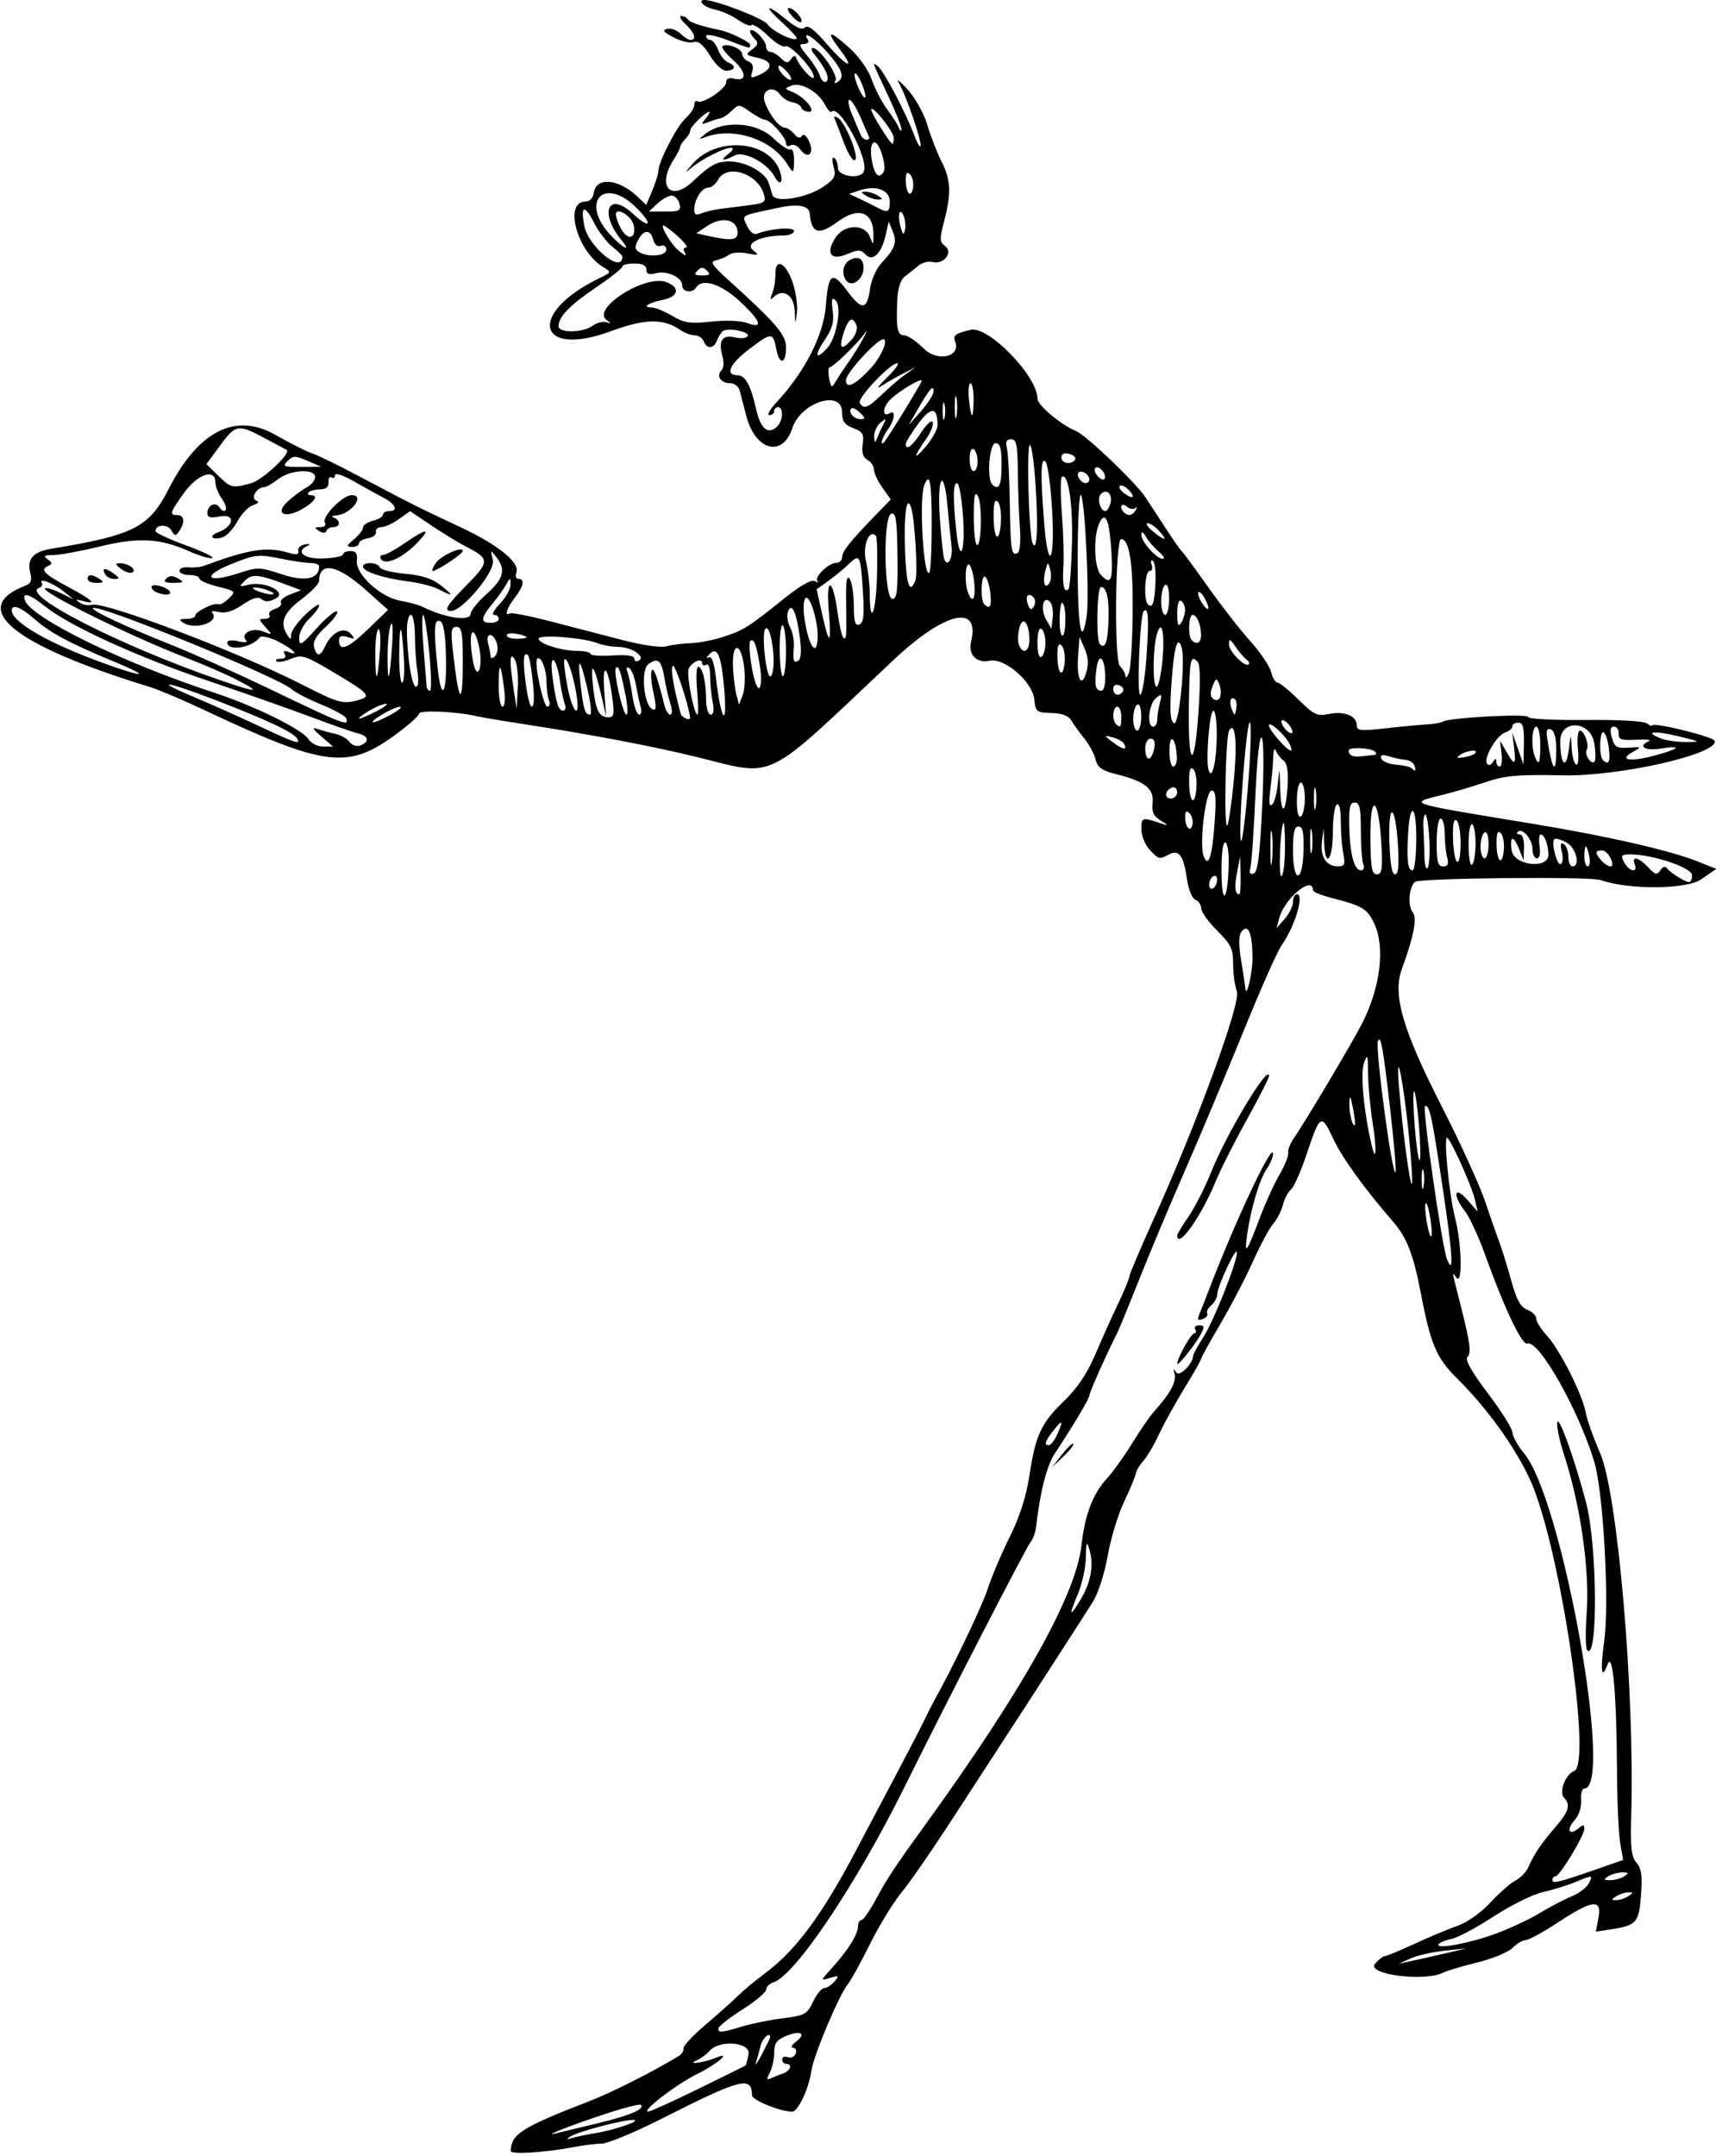 <?xml version="1.0" encoding="UTF-8" standalone="no"?>
<!-- Created with Inkscape (http://www.inkscape.org/) -->
<svg id="svg4162" xmlns:rdf="http://www.w3.org/1999/02/22-rdf-syntax-ns#" xmlns="http://www.w3.org/2000/svg" height="506.25" viewBox="0 0 403.125 506.25" width="403.12" version="1.1" xmlns:cc="http://creativecommons.org/ns#" xmlns:dc="http://purl.org/dc/elements/1.1/">
 <path id="path4176" d="m120 505.22c0-4.005 2.484-5.595 18.281-11.707 5.455-2.111 14.643-6.735 21.094-10.616 0.773-0.465 1.308-1.287 1.187-1.826-0.121-0.539 2.163-3.004 5.076-5.478 2.912-2.474 6.386-5.571 7.719-6.882s4.112-3.63 6.174-5.153c7.45-5.502 13.551-13.744 21.835-29.495 2.847-5.414 7.198-13.641 9.667-18.281 2.47-4.641 5.197-9.914 6.061-11.719 0.864-1.805 1.928-3.914 2.364-4.688 4.272-7.576 11.241-22.119 12.578-26.25 0.918-2.836 3.244-8.32 5.169-12.188 2.364-4.749 3.87-9.466 4.642-14.531 1.438-9.44 2.762-12.25 8.268-17.549 2.957-2.845 5.322-6.379 7.158-10.694 1.508-3.544 3.934-8.945 5.391-12.001 1.457-3.056 2.649-5.936 2.649-6.4 0-0.464 2.514-6.401 5.587-13.193 10.29-22.747 20.672-51.112 19.67-53.745-0.485-1.276-0.882-4.175-0.882-6.442 0-3.565-0.507-4.623-3.75-7.834-2.062-2.042-3.75-4.392-3.75-5.222 0-0.83-0.613-1.744-1.361-2.032-0.772-0.296-1.635-2.413-1.993-4.892-0.794-5.492-1.881-6.988-4.182-5.757-2.317 1.24-2.428 1.213-4.614-1.134-1.051-1.129-1.911-3.287-1.911-4.797 0-2.851 0.124-2.879 5.156-1.162 1.217 0.415 1.053 0.151-0.467-0.754-1.818-1.082-2.276-2.026-2.045-4.22 0.353-3.364-1.796-5.082-8.425-6.733-3.495-0.871-4.497-1.577-4.983-3.514-0.335-1.333-1.53-3.556-2.657-4.939-1.127-1.383-2.489-3.267-3.028-4.186-0.658-1.123-2.195-1.702-4.688-1.766-3.469-0.089-3.727-0.291-4-3.119-0.406-4.201-7.005-9.93-10.543-9.152-3.017 0.663-5.06-1.439-4.327-4.453 2.197-9.033-6.203-7.04-18.281 4.337-31.119 29.312-27.104 27.37-46.713 22.59-9.955-2.427-24.598-5.208-39.375-7.478-5.414-0.832-10.688-1.713-11.719-1.957-4.761-1.13-13.594-1.518-13.594-0.597 0 0.537-2.821 2.989-6.268 5.449-10.708 7.641-16.302 6.835-44.357-6.394-4.898-2.31-10.594-4.716-12.656-5.348-32.284-9.887-42.845-18.554-29.057-23.845 1.185-0.455 1.442-1.242 0.991-3.038-0.795-3.169 0.723-4.875 4.957-5.57 19.403-3.186 22.959-4.997 27.589-14.054 6.957-13.608 15.641-18.018 25.017-12.705 3.559 2.017 7.449 3.973 8.643 4.347 1.195 0.374 5.969 2.694 10.61 5.155 12.302 6.526 15.068 7.916 23.994 12.063 9.008 4.185 14.305 8.44 13.41 10.774-0.315 0.822-0.107 1.495 0.464 1.495 1.581 0 1.244 1.786-0.837 4.432-1.85 2.352-2.54 4.523-1.172 3.686 0.387-0.237 4.606 0.582 9.375 1.82 4.769 1.237 12.383 3.213 16.919 4.391 4.918 1.277 9.175 1.882 10.547 1.5 1.265-0.353 3.867-0.684 5.783-0.735 1.916-0.051 5.496-0.777 7.956-1.612 4.567-1.55 5.228-1.977 14.535-9.385 3.335-2.654 5.806-3.994 6.562-3.558 0.667 0.385 0.932 0.386 0.588 0.003-0.833-0.93 2.594-4.291 4.375-4.291 0.773 0 1.406-0.568 1.406-1.263 0-1.393 1.874-3.776 7.631-9.701l3.821-3.932-1.976-2.775c-1.087-1.526-1.976-3.427-1.976-4.224 0-0.797-0.689-1.835-1.531-2.306-1.057-0.591-1.404-1.725-1.12-3.66 0.35-2.383 0.017-2.952-2.219-3.796-2.057-0.776-2.63-1.591-2.63-3.738 0-5.423-9.701-2.32-11.671 3.733-2.282 7.013-8.695 5.331-10.82-2.839-0.631-2.423-1.341-5.144-1.578-6.047-0.25-0.906-1.24-1.644-2.21-1.644-2.167 0-3.347-1.708-2.066-2.989 0.565-0.565 0.649-2.002 0.207-3.543-0.998-3.48 0.068-4.97 3.025-4.228 1.313 0.329 2.64 0.19 2.948-0.309 0.617-0.998-4.52-2.051-5.794-1.187-0.436 0.296-1.066 1.276-1.399 2.178-0.742 2.011-2.408 2.136-3.138 0.234-0.297-0.773-1.244-1.406-2.106-1.406-0.861 0-2.398-0.573-3.415-1.273-3.979-2.74-8.264-2.657-16.326 0.316-17.328 6.389-19.662-4.224-2.731-12.424 2.95-1.429 2.951-1.432 0.887-2.696-6.101-3.738-9.202-15.329-4.101-15.329 1 0 1.788-0.815 1.961-2.03 0.545-3.823 5.721-3.401 10.243 0.836l2.095 1.962 1.421-3.401c0.782-1.87 1.425-3.942 1.43-4.603 0.017-2.161 4.365-10.535 6.42-12.363 1.104-0.982 2.008-2.378 2.008-3.102 0-0.724 0.346-1.102 0.769-0.841 1.177 0.727 6.731-2.971 6.731-4.482 0-0.844 0.648-1.163 1.769-0.87 3.134 0.82 3.088-1.451-0.087-4.287-1.698-1.517-2.858-2.987-2.578-3.267 0.898-0.898 4.646 0.53 4.646 1.769 0 0.658 0.662 1.451 1.471 1.761 0.955 0.366 1.269 1.2 0.896 2.375-0.521 1.641-0.351 1.707 1.803 0.708 3.249-1.507 2.997-3.165-0.601-3.955-2.814-0.618-2.887-0.736-1.222-1.953 1.375-1.005 1.52-1.547 0.65-2.417-1.912-1.912-1.231-3.011 0.754-1.215 1.031 0.933 1.875 2.264 1.875 2.958 0 0.694 0.452 1.261 1.004 1.261 0.552 0 1.668 0.664 2.48 1.476 1.204 1.204 1.636 1.247 2.348 0.234 0.676-0.962 0.979-0.981 1.344-0.082 0.852 2.097 4.01 5.428 4.042 4.264 0.047-1.731-5.653-7.841-6.707-7.19-0.508 0.314-2.358-0.819-4.11-2.517-1.752-1.698-3.461-2.813-3.797-2.477-0.34 0.337-1.79-0.223-3.22-1.243-1.43-1.02-3.91-2.115-5.5-2.433-2.39-0.479-4.22-2.219-2.33-2.219 2.593 0 13.791 4.31 14.748 5.676 1.177 1.68 6.143 4.125 6.881 3.388 0.2-0.2-1.336-1.899-3.414-3.776-4.519-4.082-3.734-4.575 1.03-0.648 2.296 1.892 3.659 2.461 4.318 1.802 0.659-0.659 2.257 0.54 5.062 3.797 4.667 5.419 7.036 6.476 3.178 1.418-3.476-4.557-2.643-4.757 2.102-0.505 2.35 2.106 4.532 5.19 5.387 7.614 0.791 2.241 2.418 5.369 3.617 6.951 1.199 1.582 2.423 3.51 2.72 4.283 0.297 0.773 0.574 0.937 0.615 0.364 0.041-0.573-1.29-3.948-2.957-7.5-4.094-8.723-4.008-8.477-2.513-7.217 1.437 1.211 6.617 11.064 8.424 16.023 0.617 1.692 1.296 2.902 1.51 2.688 0.538-0.538-3.284-11.801-4.979-14.671-0.818-1.384-0.034-0.856 1.913 1.291 1.871 2.062 3.906 5.713 4.705 8.438 0.774 2.641 2.265 6.474 3.313 8.516 2.191 4.269 2.326 7.501 0.591 14.092-1.081 4.107-1.052 4.813 0.24 5.758 1.991 1.456-0.32 4.437-2.914 3.758-0.977-0.256-2.483 0.129-3.347 0.855-0.864 0.725-2.287 1.854-3.163 2.509-1.018 0.76-1.666 2.714-1.794 5.408-0.324 6.798-0.012 8.438 1.606 8.438 0.825 0 2.895 1.395 4.599 3.099 3.224 3.224 8.777 1.988 7.384-1.643-0.557-1.45 0.023-1.89 3.627-2.752 4.165-0.996 15.702 10.872 15.702 16.152 0 1.537 5.472 6.135 9.095 7.643 2.398 0.998 14.009 12.084 16.297 15.559 1.325 2.013 3.641 5.558 5.147 7.878 1.506 2.32 2.993 4.43 3.305 4.688 0.312 0.258 3.107 4.055 6.211 8.438s7.57 10.111 9.924 12.729c2.354 2.618 4.563 5.888 4.909 7.266 0.346 1.378 1.025 2.505 1.509 2.505 0.484 0 2.705 1.8 4.937 3.999 3.642 3.59 4.377 3.933 7.192 3.358 3.58-0.732 6.476 0.449 6.476 2.641 0 1.3 0.883 1.395 6.797 0.731 3.738-0.42 8.104-0.832 9.701-0.915 1.597-0.083 3.285-0.386 3.75-0.673 1.514-0.934 20.064-1.912 20.064-1.058-0 0.453 6.012 0.762 13.359 0.686 7.896-0.081 13.839 0.253 14.531 0.818 0.645 0.525 1.172 0.743 1.172 0.482 0-0.917 14.385 2.6 14.715 3.598 1.01 3.058-22.272 8.373-35.49 8.102-10.741-0.22-13.689 0.036-18.281 1.586-3.011 1.016-7.374 2.316-9.694 2.887-8.87 2.183-9.735 1.897 20.921 6.939 17.093 2.812 31.956 6.203 38.427 8.769l4.505 1.786-3.567 2.471c-3.442 2.385-17.083 2.477-23.601 0.16-2.464-0.876-42.516-0.488-43.613 0.423-1.445 1.2-1.768 5.676-0.517 7.182 1.064 1.282 0.184 5.827-2.567 13.252-2.247 6.065 0.163 14.323 9.519 32.62 4.219 8.25 8.739 18.164 10.045 22.031 1.306 3.867 2.852 8.297 3.435 9.844 0.583 1.547 1.802 5.499 2.708 8.782 1.234 4.473 2.177 6.171 3.757 6.774 1.16 0.442 2.109 1.386 2.109 2.096 0 0.711 1.117 2.498 2.482 3.971 3.028 3.268 8.358 13.806 9.119 18.03 0.306 1.7 1.824 5.978 3.373 9.507 4.146 9.447 8.163 56.041 7.33 85.036-0.221 7.689 0.017 9.841 1.242 11.25 1.174 1.35 1.412 3.068 1.057 7.63-0.502 6.449-1.047 7.066-7.058 7.991l-3.548 0.545 0.606-3.228c0.85-4.528-1.344-4.297-9.396 0.991-3.533 2.32-6.993 4.219-7.69 4.219-0.697 0-2.098 0.831-3.113 1.846s-4.707 2.542-8.203 3.393c-3.497 0.851-7.09 1.919-7.985 2.373-4.478 2.272-18.383 0.442-16.069-2.114 0.87-0.961 1.909-1.748 2.308-1.748 0.4 0 3.512-1.289 6.916-2.865 3.404-1.576 7.969-3.488 10.144-4.25 2.283-0.8 5.539-3.103 7.705-5.449 2.062-2.235 4.719-4.567 5.904-5.182 1.185-0.615 2.555-2.042 3.045-3.171 1.342-3.093 2.923-5.438 6.285-9.321 3.2-3.695 3.685-5.313 2.075-6.923-1.284-1.284 0.307-5.509 2.373-6.302 4.104-1.575-2.736-49.103-9.579-66.553-2.998-7.646-10.243-18.035-17.76-25.465-5.078-5.02-6.361-8.036-8.771-20.614-1.662-8.673-3.23-12.675-6.398-16.33-6.837-7.888-12.011-15.058-14.116-19.561-2.772-5.931-3.086-5.753-6.164 3.487-1.359 4.081-3.038 7.891-3.732 8.466-0.693 0.575-1.544 2.189-1.891 3.586-0.347 1.397-1.365 3.383-2.263 4.415-0.898 1.031-3.053 5.039-4.787 8.906-1.735 3.867-5.187 10.484-7.672 14.704-2.485 4.22-4.518 7.904-4.518 8.187s-1.752 3.369-3.893 6.858c-2.141 3.49-4.833 8.365-5.982 10.835-1.149 2.47-2.804 5.28-3.678 6.246-0.874 0.966-1.679 2.32-1.789 3.01-0.11 0.69-1.351 3.67-2.759 6.623s-3.132 8.648-3.833 12.656c-0.722 4.129-2.238 8.826-3.498 10.838-2.174 3.47-15.38 23.915-22.849 35.374-2.062 3.164-7.125 10.942-11.25 17.285-4.125 6.343-9.025 13.378-10.889 15.633-1.864 2.256-5.18 7.686-7.369 12.067-2.189 4.381-4.511 8.598-5.161 9.372-2.058 2.45-8.093 16.776-8.599 20.413-0.573 4.12-3.16 9.593-4.524 9.573-2.832-0.042-9.4-2.72-9.421-3.842-0.088-4.626-2.461-4.004-21.538 5.639-6.188 3.128-12.389 5.694-13.782 5.702-1.393 0.008-4.557 0.41-7.031 0.893-6.59 1.21-14.35 1.7-14.35 0.83zm19.82-4.255c4.635-0.741 11.262-3.054 8.909-3.11-2.373-0.056-12.93 2.726-14.667 3.865-1.135 0.744-1.073 0.818 0.316 0.381 0.947-0.298 3.396-0.809 5.441-1.136zm0.805-2.382c7.463-1.813 10.913-3.294 9.941-4.266-0.229-0.229-3.298 0.502-6.819 1.626-7.74 2.47-16.696 5.886-13.434 5.124 1.289-0.301 5.93-1.419 10.312-2.483zm23.331-7.979c5.988-2.934 11.012-5.413 11.163-5.51 0.152-0.097 0.48-1.303 0.73-2.679 0.522-2.878-6.934-3.466-9.208-0.726-0.609 0.734-1.966 1.718-3.015 2.187-2.509 1.122 1.797 0.526 4.574-0.632 3.936-1.642 0.272 1.523-4.426 3.824-4.778 2.34-13.17 8.767-11.537 8.836 0.457 0.019 5.73-2.365 11.719-5.299zm20.028-3.681c1.754-0.619 2.263-2.235 0.703-2.235-0.516 0-0.938-0.467-0.938-1.038s0.598-0.808 1.329-0.528c0.731 0.28 1.561-0.096 1.846-0.837 0.284-0.741 0.003-1.361-0.626-1.377-0.628-0.016-0.33-0.645 0.664-1.397 2.548-1.928 1.144-2.802-2.245-1.399-2.255 0.934-2.843 1.748-2.843 3.938 0 1.518-0.463 3.625-1.028 4.682-0.818 1.528-0.77 1.804 0.234 1.345 0.695-0.317 2.001-0.837 2.904-1.155zm-3.047-8.496c0-1.381-1.794 0.186-2.238 1.955-0.312 1.241-0.805 3.034-1.098 3.984-0.292 0.95 0.339 0.07 1.402-1.955 1.063-2.026 1.933-3.819 1.933-3.984zm-6.562-2.529c2.32-0.698 6.667-1.571 9.66-1.939 5.009-0.616 5.562-0.924 6.971-3.877 0.841-1.764 2.033-3.208 2.647-3.208s1.694-0.694 2.397-1.542c1.145-1.38 1.034-1.467-1.057-0.83-2.296 0.7-2.287 0.658 0.542-2.443 3.635-3.985 6.028-7.829 6.028-9.684 0-0.792 0.355-1.439 0.788-1.439s1.979-2.215 3.435-4.922c2.633-4.897 4.518-7.744 11.642-17.578 22.864-31.564 35.335-53.869 36.635-65.524 0.809-7.251 2.693-12.169 6.048-15.785 1.325-1.429 3.95-5.091 5.831-8.138 1.881-3.047 4.092-6.287 4.912-7.198 4.148-4.614 5.62-7.326 5.043-9.292-0.322-1.094-0.221-1.133 0.451-0.178 0.782 1.111 3.966-2.122 3.966-4.026 0-0.286 1.117-2.29 2.483-4.454 2.5-3.961 7.876-17.6 7.776-19.728-0.076-1.612-4.559 7.896-4.6 9.756-0.018 0.839-0.662 2.047-1.429 2.684-0.768 0.637-1.192 1.488-0.943 1.892 0.249 0.403-0.224 0.993-1.052 1.311-1.156 0.444-1.345 0.195-0.812-1.074 0.381-0.908 1.503-3.761 2.493-6.339 6.18-16.094 14.824-34.384 14.832-31.38 0.002 0.788-0.651 2.367-1.451 3.509-1.672 2.387-3.7 9.103-4.585 15.18-0.786 5.398-0.197 4.704 2.797-3.297 1.34-3.581 3.48-8.305 4.755-10.498 1.275-2.192 2.199-4.513 2.053-5.156-0.146-0.643 0.481-2.225 1.394-3.514 2.333-3.295 13.592-22.21 15.904-26.719 4.376-8.536 5.54-18.041 2.894-23.618-1.639-3.454-2.755-4.124-9.93-5.957-2.449-0.626-4.453-1.446-4.453-1.823 0-3.62-6.705 1.928-7.921 6.554l-0.616 2.344 1.925-2.213c1.058-1.217 1.925-3.01 1.925-3.984 0-0.974 0.422-1.771 0.938-1.771 1.792 0-0.513 7.64-3.625 12.015-0.984 1.384-5.04 10.532-9.012 20.329-3.972 9.797-10.089 24.352-13.592 32.344-3.503 7.992-8.382 19.594-10.84 25.781-2.459 6.188-4.798 11.883-5.199 12.656-2.181 4.215-6.482 13.851-6.482 14.523 0 0.76-3.625 6.858-8.142 13.694-1.904 2.882-3.472 9.057-4.427 17.43-0.129 1.13-0.677 2.606-1.218 3.281-1.12 1.396-19.849 37.771-29.595 57.477-11.238 22.722-25.743 44.37-30.808 45.978-0.961 0.305-1.747 1.074-1.747 1.708 0 0.634-2.531 2.766-5.625 4.737s-5.625 3.955-5.625 4.408c0 1.09 0.632 1.037 5.625-0.465zm75.081-134.29c1.245-1.608 2.452-2.755 2.682-2.55 0.23 0.205-0.788 1.521-2.263 2.923l-2.682 2.55zm27.107-21.348c0-1.303 3.252-7.135 3.979-7.135 0.451 0 0.558-0.422 0.24-0.938-0.319-0.516 0.093-0.938 0.915-0.938 1.254 0 1.316 0.34 0.385 2.109-1.231 2.34-5.519 7.701-5.519 6.901zm0-30.169c0-0.294 1.212-2.298 2.692-4.453s3.868-6.862 5.306-10.46c3.627-9.076 13.589-25.605 13.554-22.488-0.006 0.497-2.357 5.123-5.225 10.279s-6.166 11.695-7.33 14.531c-3.389 8.264-8.998 16.112-8.998 12.591zm62.812 168.68 5.156-1.201-5.156 0.54c-2.836 0.297-6.422 1.107-7.969 1.8l-2.812 1.26 2.812-0.599c1.547-0.329 5.133-1.139 7.969-1.8zm12.114-4.7c3.311-1.229 7.952-3.409 10.312-4.845 2.361-1.435 5.68-3.172 7.375-3.86 1.696-0.688 3.503-2.036 4.017-2.997 1.126-2.104 1.039-2.114-3.15-0.363-1.821 0.761-5.231 1.814-7.58 2.34-2.348 0.526-7.55 3.099-11.561 5.717-4.01 2.618-8.464 4.994-9.898 5.281-1.434 0.287-2.809 0.849-3.056 1.249-0.8 1.294 7.353-0.224 13.54-2.521zm31.02-8.75c1.25-0.808 1.25-0.909 0-0.909-0.773 0-2.039 0.409-2.812 0.909-1.25 0.808-1.25 0.909 0 0.909 0.773 0 2.039-0.409 2.812-0.909zm-6.926-6.529 5.73-1.994-0.691-3.942c-0.38-2.168-0.723-10.059-0.763-17.536-0.092-17.411-1.004-27.64-2.181-24.473-1.454 3.909-1.787 1.564-0.798-5.616 1.223-8.882-0.234-34.987-2.341-41.921-3.74-12.311-13.085-28.795-15.747-27.78-1.233 0.47-5.392-8.287-9.936-20.919-1.531-4.257-3.656-8.849-4.722-10.205-2.966-3.77-2.495-6.129 0.535-2.68l2.471 2.812-0.648-2.812c-0.742-3.222-5.835-14.531-6.544-14.531-0.835 0 0.504 13.431 1.866 18.713 1.595 6.187 1.814 16.253 0.306 14.1-0.802-1.146-0.897-1.059-0.514 0.469 0.259 1.031 0.897 3.562 1.419 5.625 2.356 9.317 2.669 11.596 1.726 12.539-0.655 0.655 0.872 3.386 4.805 8.595 3.171 4.199 5.765 8.343 5.765 9.209 0 0.866 1.26 3.102 2.8 4.971 8.93 10.84 21.06 78.6 14.06 78.6-0.524 0-0.858 1.241-0.742 2.757 0.124 1.625-0.509 3.552-1.542 4.693-1.993 2.202-1.302 3.746 0.87 1.943 1.158-0.961 1.429-0.95 1.429 0.055 0 1.604-5.79 11.176-6.761 11.176-0.407 0-0.739 0.392-0.739 0.872 0 0.93 1.456 0.567 10.887-2.714zm-2.704-51.221c-0.398-0.4-0.459-4.34-0.135-8.755 0.74-10.101-1.437-25.277-5.351-37.309-1.046-3.215-1.744-6.59-1.551-7.5 0.361-1.702 4.188 8.988 6.791 18.97 2.597 9.96 2.791 37.155 0.247 34.594zm8.692 53.063c1.165-0.753 1.084-0.909-0.469-0.909-1.031 0-2.508 0.409-3.281 0.909-1.165 0.753-1.084 0.909 0.469 0.909 1.031 0 2.508-0.409 3.281-0.909zm-127.56-65.26c2.303-3.903 2.976-7.956 1.907-11.488-0.627-2.075-0.76-1.77-0.827 1.906-0.044 2.406-0.909 6.309-1.922 8.672-2.213 5.163-1.88 5.524 0.842 0.91zm-5.713-38.376c1.582-3.471 1.34-3.811-0.787-1.106-2.032 2.583-2.315 3.494-1.088 3.494 0.433 0 1.277-1.075 1.875-2.388zm90.658-57.809c-2.625-17.468-3.058-19.491-4.174-19.491-0.779 0 3.942 32.984 5.16 36.046 1.637 4.118 1.319-1.223-0.985-16.555zm-2.95 6.86c-0.344-2.149-0.821-3.71-1.062-3.47-0.24 0.24-0.142 2.181 0.218 4.313s0.838 3.693 1.062 3.47c0.224-0.224 0.126-2.165-0.218-4.313zm-1.606-11.12c-0.235-0.896-0.418 0.058-0.408 2.12 0.01 2.062 0.202 2.796 0.427 1.63s0.216-2.854-0.019-3.75zm-3.432-8.42c-1.28-12.67-3.11-21.7-2.33-11.49 0.718 9.382 2.577 23.475 3.037 23.016 0.226-0.226-0.093-5.413-0.71-11.525zm-4.274-5.054c-1.724-15.149-2.347-18.691-2.982-16.962-0.671 1.825 3.324 31.621 4.131 30.814 0.211-0.211-0.306-6.445-1.149-13.852zm6.618 2.445c-0.37-4.442-0.884-7.866-1.142-7.608-0.258 0.258-0.166 4.104 0.204 8.546s0.884 7.866 1.142 7.608c0.258-0.258 0.166-4.104-0.204-8.546zm-10.83-0.09c-0.57-3.546-1.057-8.768-1.084-11.604-0.043-4.632-0.144-4.884-0.988-2.476-0.858 2.445-0.007 11.431 1.814 19.16 1.07 4.54 1.246 1.069 0.258-5.081zm-4.654-3.635c-0.547-2.809-0.758-3.122-0.839-1.249-0.102 2.37 0.769 5.864 1.315 5.273 0.14-0.151-0.075-1.962-0.477-4.025zm-23.59-35.16c0-5.68-0.965-8.162-2.468-6.35-0.808 0.974-0.861 2.825-0.196 6.888 0.5 3.056 0.942 5.978 0.981 6.493 0.207 2.726 1.683-3.439 1.683-7.031zm-5.587-22.266c0.052-2.719-0.326-4.922-0.844-4.922-0.552 0-0.899 2.985-0.844 7.266 0.105 8.175 1.526 6.202 1.688-2.344zm2.798 2.812-0.108-4.453-0.729 3.75c-0.673 3.463-0.499 5.156 0.531 5.156 0.227 0 0.365-2.004 0.306-4.453zm-5.517 1.061c0-0.773-0.422-1.145-0.938-0.827-0.516 0.319-0.938 1.212-0.938 1.986 0 0.773 0.422 1.145 0.938 0.827 0.516-0.319 0.938-1.212 0.938-1.986zm111.57-1.09c0-1.761-9.262-4.884-14.484-4.884-2.167 0-2.339 0.222-1.454 1.875 1.16 2.167 3.279 2.569 2.474 0.469-0.799-2.082 0.925-1.705 3.157 0.691 1.662 1.784 2.087 1.889 2.849 0.703 0.562-0.875 1.157-1.044 1.599-0.456 0.807 1.076 4.113 3.144 5.156 3.226 0.387 0.03 0.703-0.7 0.703-1.624zm-95.625-6.501c0-3.407-0.155-6.019-0.345-5.804-0.783 0.887-1.251 12.985-0.484 12.511 0.456-0.282 0.829-3.3 0.829-6.707zm-5.364-9.635c0.426-8.955 0.378-15.672-0.117-16.167-0.504-0.504-1.109 5.157-1.495 13.989-0.357 8.16-0.875 15.624-1.153 16.588-0.344 1.195-0.101 1.618 0.766 1.331 0.958-0.318 1.449-4.183 2-15.741zm2.291 6.31c-0.207-1.664-0.373-0.073-0.369 3.537 0.004 3.609 0.174 4.971 0.377 3.026 0.203-1.945 0.2-4.898-0.007-6.562zm7.422 3.998c0.098-4.231-0.191-5.617-1.172-5.617-0.967 0-1.302 1.45-1.302 5.625 0 7.843 2.292 7.836 2.474-0.007zm18.357-0.225c-0.557-12.432-2.789-14.215-2.645-2.113 0.076 6.413 0.369 7.968 1.501 7.971 1.128 0.003 1.354-1.155 1.144-5.857zm3.828-0.939c-0.591-9.803-2.3-10.595-2.011-0.932 0.153 5.137 0.598 7.729 1.326 7.729 0.772 0 0.974-2.005 0.685-6.797zm-8.152 4.376c-0.313-0.816-0.569-4.402-0.569-7.969 0-5.197-0.285-6.486-1.435-6.486-1.152 0-1.403 1.155-1.275 5.859 0.176 6.482 1.171 10.078 2.787 10.078 0.584 0 0.805-0.667 0.492-1.483zm12.454-5.548c0.085-8.291-1.463-9.513-1.924-1.518-0.359 6.226-0.068 8.549 1.07 8.549 0.43 0 0.814-3.164 0.854-7.031zm3.066-0.374c-0.175-3.146-0.597-5.72-0.938-5.72-0.341-0-0.547 1.371-0.458 3.047 0.089 1.676 0.201 4.734 0.249 6.797 0.048 2.062 0.396 3.265 0.775 2.673 0.379-0.592 0.546-3.651 0.371-6.797zm-20.19 3.538c-0.34-1.62-0.6-5.02-0.6-7.57 0-2.845-0.361-4.403-0.938-4.046-0.516 0.319-0.938 3.297-0.938 6.618 0 6.388-1.766 8.588-2.025 2.523l-0.15-3.516-0.383 3.108c-0.438 3.557 1.003 5.798 3.727 5.798 1.603 0 1.792-0.429 1.292-2.93zm24.38 0.82c-0.311-1.16-0.571-3.691-0.578-5.625-0.007-1.934-0.435-3.516-0.95-3.516-0.521 0-0.938 2.5-0.938 5.625 0 4.555 0.288 5.625 1.516 5.625 1.114 0 1.366-0.559 0.95-2.109zm6.675-3.007c0.035-2.339-0.319-4.49-0.788-4.78-0.473-0.293-0.853 1.816-0.853 4.74 0 2.897 0.355 5.048 0.788 4.78 0.434-0.268 0.817-2.401 0.853-4.74zm20.257 1.638c-0.427-1.701-0.288-2.228 0.465-1.762 0.591 0.365 1.074 1.694 1.074 2.952s0.422 2.288 0.938 2.288c2 0 0.904-4.388-1.405-5.624-1.288-0.689-2.557-1.039-2.819-0.777-0.809 0.809 0.65 6.403 1.529 5.86 0.455-0.281 0.553-1.603 0.218-2.937zm6.457 1.135c-0.246-1.289-0.61-2.344-0.807-2.344-0.198 0-0.359 1.055-0.359 2.344s0.363 2.344 0.807 2.344 0.606-1.055 0.359-2.344zm5.396 1.952c0-1.497-1.354-3.358-2.444-3.358-1.615 0-1.651 0.625-0.134 2.348 1.119 1.27 2.578 1.842 2.578 1.01zm-93.431-9.686c0.441-6.093 0.295-7.734-0.688-7.734-1.407 0-2.944 12.605-1.877 15.387 1.107 2.885 1.994 0.239 2.564-7.653zm57.806 4.508c0-2.548-0.445-4.907-0.989-5.244-0.658-0.406-0.918 1.146-0.777 4.632 0.262 6.473 1.766 6.993 1.766 0.611zm9.443-2.237c-0.716-0.716-1.006-0.052-1.006 2.307 0 4.31 1.317 5.635 1.709 1.72 0.166-1.662-0.15-3.474-0.703-4.027zm11.182 5.071c0-2.294-0.94-4.764-1.813-4.764-0.371 0-0.489 1.266-0.262 2.812 0.248 1.688-0.005 2.812-0.631 2.812-0.574 0-1.044-1.003-1.044-2.229 0-2.3-2.393-5.065-3.46-3.998-0.331 0.331-0.11 0.602 0.491 0.602 0.629 0 1.051 1.294 0.994 3.047l-0.1 3.047-1.019-2.578c-1.347-3.41-2.311-3.284-1.794 0.234 0.52 3.54 8.637 4.493 8.637 1.014zm-55.577-5.454c-0.215-1.425-0.398-0.482-0.405 2.096-0.007 2.578 0.169 3.744 0.392 2.591 0.223-1.153 0.228-3.262 0.013-4.688zm41.515 2.979c0-1.986-0.38-3.102-0.938-2.757-0.516 0.319-0.938 1.82-0.938 3.337 0 1.516 0.422 2.757 0.938 2.757 0.516 0 0.938-1.502 0.938-3.337zm-56.02-28.54c-0.747-1.677-2.835 24.948-2.168 27.656 0.254 1.031 0.986-4.453 1.628-12.188 0.642-7.734 0.885-14.695 0.54-15.469zm-14.235 21.275c-0.742-0.742-1.025-0.499-1.025 0.881 0 2.478 1.311 3.794 1.728 1.734 0.177-0.874-0.139-2.051-0.703-2.615zm10.327-6.829c0.957-9.356 0.501-15.065-1.008-12.623-0.846 1.368-1.279 23.174-0.444 22.339 0.281-0.281 0.934-4.653 1.452-9.716zm16.772 3.311c0-2.032-0.422-3.695-0.938-3.695-0.516 0-0.938 1.923-0.938 4.274 0 2.611 0.365 4.049 0.938 3.695 0.516-0.319 0.938-2.242 0.938-4.274zm2.537-2.054c-0.223-1.16-0.406-0.211-0.406 2.109s0.183 3.269 0.406 2.109c0.223-1.16 0.223-3.059 0-4.219zm-6.585-0.948c0.206-3.316-0.104-5.215-0.953-5.848-0.691-0.516-1.503-1.57-1.804-2.344-0.301-0.773-0.58-0.094-0.621 1.51s-0.34 4.979-0.664 7.5c-0.416 3.228-0.295 4.307 0.41 3.647 0.55-0.516 1.164-2.836 1.364-5.156 0.33-3.82 0.38-3.694 0.528 1.328 0.197 6.655 1.313 6.247 1.74-0.636zm-22.137-3.816c-0.71-0.71-1.002 0.098-1.002 2.78 0 4.918 1.318 6.244 1.705 1.715 0.164-1.921-0.152-3.944-0.703-4.495zm-3.814 5.389c0-0.816-0.501-1.317-1.113-1.113-1.738 0.579-2.027 2.598-0.371 2.598 0.816 0 1.484-0.668 1.484-1.484zm9.309-13.281c0.036-3.223-0.32-5.859-0.792-5.859-0.912 0-1.855 11.738-1.123 13.994 0.8 2.467 1.846-1.976 1.915-8.135zm46.42 6.998c-0.254-0.663-1.19-1.255-2.08-1.315-0.89-0.06-2.623-0.426-3.852-0.812-1.625-0.51-2.125-0.374-1.834 0.501 0.221 0.662 1.777 1.311 3.458 1.443 1.681 0.132 3.315 0.499 3.631 0.814 0.915 0.915 1.177 0.67 0.677-0.632zm-55.795-1.841c-0.139-4.44-1.673-6.091-1.743-1.875-0.036 2.191 0.356 3.984 0.872 3.984 0.516 0 0.908-0.949 0.872-2.109zm75.052 0.938c0.007 0.645 0.363 1.172 0.789 1.172s0.619-1.371 0.429-3.047l-0.347-3.047 1.476 2.578c1.967 3.434 2.317 3.254 1.817-0.938l-0.419-3.516 1.317 3.75 1.317 3.75 0.098-4.922c0.076-3.794-0.224-4.922-1.308-4.922-0.773 0-1.406 0.393-1.406 0.874 0 0.481-0.738 1.113-1.641 1.404-1.994 0.644-5.16 5.953-4.34 7.28 0.371 0.6 0.889 0.482 1.396-0.317 0.593-0.936 0.81-0.962 0.82-0.1zm14.077-2.947c0-2.583-0.47-4.299-1.26-4.602-0.91-0.349-1.155 0.208-0.881 2.009 1.188 7.804 2.14 8.959 2.14 2.593zm3.609-0.39c0.077 1.903 0.534 3.703 1.015 4 0.513 0.317 0.702-1.211 0.459-3.695-0.228-2.329-0.017-4.235 0.469-4.235 1.053 0 2.269 3.41 1.601 4.489-0.627 1.015 1.017 3.59 1.795 2.812 0.337-0.337 0.325-2.316-0.027-4.399-0.892-5.277-7.971-5.633-7.979-0.402-0.008 5.379 1.338 6.879 1.964 2.186 0.548-4.108 0.566-4.128 0.703-0.758zm-7.359-0.648c0-2.32-0.422-4.219-0.938-4.219-1.029 0-1.272 4.599-0.368 6.955 0.944 2.46 1.306 1.702 1.306-2.736zm16.114 0.929c-0.211-1.81-0.759-3.522-1.218-3.805-0.958-0.592-1.155 5.524-0.209 6.47 1.34 1.34 1.795 0.49 1.427-2.665zm15.666-0.082c0.31-0.326-1.229-0.296-3.421 0.066-3.789 0.626-5.597-0.5-2.812-1.752 0.645-0.29-0.727-0.43-3.047-0.312-3.516 0.179-4.197-0.059-4.088-1.426 0.072-0.902-0.419-1.641-1.091-1.641-0.88 0-1.022 0.72-0.508 2.578 0.618 2.234 1.139 2.549 3.903 2.358 3.137-0.217 3.153-0.199 0.939 1.046-3.3 1.857-0.675 2.332 4.898 0.886 2.565-0.665 4.917-1.476 5.227-1.802zm-122.49 0.09c0.3-1.572 0.028-2.344-0.828-2.344-0.736 0-1.276 0.992-1.276 2.344 0 1.289 0.373 2.344 0.828 2.344s1.03-1.055 1.276-2.344zm10.166-20.448c-1.635-1.635-1.843-0.575-2.016 10.302-0.231 14.53 1.27 15.755 2.235 1.823 0.523-7.555 0.453-11.454-0.219-12.125zm41.557 21.932c0.473-0.043 0.549-0.388 0.17-0.768-0.908-0.908-6.185-1.159-6.185-0.294 0 1.206 0.9 1.612 3.046 1.374 1.16-0.129 2.497-0.269 2.969-0.312zm23.648-0.366c0.995-0.995-1.821-0.743-3.413 0.305-1.116 0.735-0.976 0.866 0.679 0.635 1.147-0.16 2.377-0.583 2.734-0.94zm-82.524-2.349c-0.301-0.488-1.504-1.132-2.672-1.431-2.07-0.531-2.064-0.499 0.206 1.229 2.331 1.774 3.497 1.87 2.466 0.202zm38.918 0.048c-1.198-2.238-4.807-5.434-4.807-4.256 0 1.026 4.251 5.907 5.144 5.907 0.301 0 0.149-0.743-0.337-1.651zm-227.46-1.71c-1.973-1.693-2.253-2.216-0.938-1.75 1.031 0.365 2.93 0.889 4.219 1.163s2.81 1.132 3.38 1.907c0.592 0.804 1.697 1.154 2.578 0.816 2.188-0.84 1.909-2.22-0.568-2.807-1.16-0.275-6.117-2.008-11.016-3.851-4.898-1.843-15.867-5.698-24.375-8.568-16.41-5.535-32.264-12.767-38.023-17.343-3.698-2.939-5.491-3.524-4.896-1.597 1.272 4.115 22.939 14.732 44.325 21.72 9.608 3.139 20.889 8.681 22.313 10.961 0.61 0.976 2.164 1.77 3.459 1.768l2.353-0.005-2.812-2.414zm-5.633 0.535c-0.905-1.464-6.864-4.283-18.856-8.917-12.101-4.677-15.652-5.123-4.856-0.611 3.765 1.574 10.431 4.551 14.814 6.617 8.445 3.981 9.841 4.437 8.898 2.911zm324.47-0.545c-5.715-1.383-8.166-1.104-4.21 0.478 1.235 0.494 3.933 0.89 5.995 0.88 3.563-0.018 3.473-0.086-1.786-1.358zm-91.496-2.723c-0.663-0.798-1.416-1.241-1.673-0.983-0.258 0.258 0.073 1.122 0.736 1.92 0.663 0.798 1.416 1.241 1.673 0.983 0.258-0.258-0.073-1.122-0.736-1.92zm-34.688-1.93c0-1.986-0.38-3.102-0.938-2.757-0.516 0.319-0.938 1.82-0.938 3.337 0 1.516 0.422 2.757 0.938 2.757 0.516 0 0.938-1.502 0.938-3.337zm-4.688 0.055c0-1.289-0.422-2.344-0.938-2.344-1.047 0-1.285 3.09-0.312 4.062 1.033 1.034 1.25 0.736 1.25-1.719zm8.45 0.703c0.007-0.902 0.291-2.695 0.631-3.984 0.555-2.104 0.458-2.212-0.95-1.057-1.685 1.382-2.185 6.682-0.631 6.682 0.516 0 0.943-0.738 0.95-1.641zm5.746-16.875c-0.917-3.21-1.795-0.285-2.37 7.895-0.486 6.918-0.353 9.244 0.565 9.814 1.163 0.723 2.716-14.518 1.805-17.709zm-196.26 16.57c-0.182-0.546-2.785-1.991-5.785-3.21-2.999-1.219-6.155-2.847-7.013-3.618-3.17-2.849-45.593-20.177-46.696-19.074-0.528 0.528 7.511 4.301 18.418 8.647 4.898 1.951 15.234 6.586 22.969 10.3 17.717 8.506 18.757 8.905 18.106 6.955zm10.487-0.88c1.805-0.988 2.764-1.814 2.132-1.836-0.632-0.022-2.53 0.803-4.219 1.832-3.909 2.383-2.265 2.386 2.087 0.004zm-3.894-0.537c3.182-1.587 3.999-2.594 1.316-1.621-1.861 0.675-5.619 3.096-4.806 3.096 0.293 0 1.864-0.664 3.49-1.475zm55.887-3.603c-0.999-7.438-2.404-8.553-1.871-1.484l0.459 6.094-1.26-5.423c-1.653-7.11-2.532-7.836-1.819-1.501 0.626 5.561 1.408 7.08 3.644 7.08 1.247 0 1.384-0.77 0.848-4.766zm18.295 4.844c-0.317-3.01-3.619-12.883-4.067-12.159-0.519 0.841 0.119 4.72 1.846 11.221 0.249 0.937 2.312 1.808 2.221 0.938zm-24.078-6.556c-1.774-7.681-2.495-8.195-1.652-1.179 0.721 5.999 1.051 7.031 2.247 7.031 0.416 0 0.148-2.634-0.595-5.853zm8.928 1.399c-1.155-5.815-1.63-7.179-2.275-6.535-0.705 0.705 1.62 10.988 2.485 10.988 0.371 0 0.277-2.004-0.21-4.453zm3.569 2.812c-0.265-0.902-0.763-3.227-1.107-5.167-0.344-1.939-1.071-3.801-1.615-4.138-0.601-0.371-0.773-0.045-0.438 0.828 0.304 0.792 0.845 3.393 1.203 5.779 0.358 2.386 1.053 4.339 1.545 4.339 0.492 0 0.677-0.738 0.412-1.641zm6.942-0.938c-0.449-1.418-1.076-4.145-1.394-6.061-0.686-4.137-1.525-4.849-3.777-3.202-1.893 1.384-1.029 9.942 1.074 10.641 0.797 0.265 0.848-0.684 0.195-3.592-1.162-5.17-0.562-7.923 0.794-3.645 0.572 1.805 1.297 4.441 1.611 5.859 0.314 1.418 0.963 2.578 1.442 2.578 0.523 0 0.545-1.03 0.054-2.578zm6.289-3.047c-0.281-3.094-0.177-5.625 0.229-5.625 1.014 0 1.867 3.507 1.883 7.734 0.007 1.972 0.476 3.516 1.067 3.516 0.681 0 0.847-1.037 0.469-2.93-0.322-1.611-0.586-4.378-0.586-6.149 0-1.907-0.382-2.983-0.938-2.64-0.516 0.319-0.938 0.146-0.938-0.384 0-1.357-2.56-0.221-3.187 1.415-0.53 1.381 1.275 10.688 2.072 10.688 0.241 0 0.208-2.531-0.072-5.625zm6.289-1.172c-0.693-7.397-1.602-9.318-3.461-7.316-0.686 0.74-0.731 1.016-0.107 0.667 0.714-0.399 1.273 1.179 1.696 4.784 1.244 10.605 2.84 12.195 1.871 1.864zm120.14 3.286c-1.008-1.008-1.544 0.404-0.836 2.205 0.664 1.689 0.714 1.692 1.042 0.061 0.19-0.943 0.097-1.962-0.207-2.266zm-157.53 0.975c-0.337-0.879-0.863-3.422-1.169-5.651-0.305-2.229-0.951-4.297-1.434-4.596-0.532-0.329-0.634 1.253-0.259 4.01 0.848 6.229 1.361 7.835 2.501 7.835 0.536 0 0.699-0.719 0.361-1.598zm2.721-2.386c-0.772-4.604-2.172-8.652-2.78-8.044-0.23 0.23 0.067 3.031 0.66 6.224 1.202 6.466 3.185 8.169 2.12 1.82zm-16.99-1.406c-0.793-6.058-1.256-6.202-1.256-0.391 0 2.664 0.414 4.844 0.92 4.844 0.554 0 0.688-1.771 0.337-4.453zm2.571-6.558c-1.238-2.125-1.342 0.18-0.312 6.896l0.703 4.584 0.283-4.918c0.156-2.705-0.148-5.658-0.675-6.562zm4.19 5.158c-0.647-5.72-1.044-7.057-1.855-6.246-0.799 0.799 0.686 12.1 1.589 12.1 0.584 0 0.683-2.169 0.266-5.854zm3.802 4.371c-0.313-0.816-0.576-2.82-0.583-4.453-0.014-2.921-1.35-6.153-2.185-5.287-0.784 0.813 1.435 11.223 2.392 11.223 0.52 0 0.689-0.667 0.376-1.483zm-44.866-0.045c3.243-0.869 2.683-1.523-5.44-6.355-7.033-4.184-7.741-4.412-10.343-3.334-1.536 0.636-3.061 0.889-3.388 0.562-0.327-0.327 0.133-0.595 1.023-0.595 0.996 0 1.357-0.421 0.94-1.097-0.46-0.744-0.161-0.898 0.931-0.479 2.913 1.118 0.677-0.974-2.81-2.628-1.878-0.891-3.677-1.259-3.999-0.817-1.794 2.459-7.617 3.365-7.617 1.185 0-0.492 1.147-0.611 2.578-0.268 1.418 0.34 2.265 0.282 1.883-0.13-1.484-1.599 1.22-3.197 3.77-2.228 2.435 0.926 2.442 0.915 0.72-0.988-1.597-1.765-1.608-1.924-0.134-1.924 0.884 0 1.365-0.392 1.069-0.87-0.296-0.479 0.318-1.142 1.365-1.474 1.046-0.332 1.66-0.996 1.363-1.476-0.296-0.479 0.647-1.327 2.096-1.884l2.635-1.012-3.75-1.406c-6.29-2.358-7.801-2.493-9.453-0.841-1.448 1.448-1.397 1.515 0.752 0.976 3.867-0.97 9.322 1.704 6.532 3.202-1.514 0.813-2.523 0.871-3.342 0.192-0.843-0.699-2.107-0.338-4.498 1.287-2.244 1.525-4.054 2.08-5.565 1.707-1.231-0.304-1.942-0.23-1.58 0.166 1.945 2.123-3.939 4.189-6.752 2.371-1.137-0.735-1.003-0.912 0.703-0.923 1.16-0.008 2.109-0.369 2.109-0.801 0-0.945 4.562-3.139 5.461-2.626 0.348 0.198 1.424-0.41 2.392-1.351 1.712-1.666 1.644-1.741-2.578-2.804-2.38-0.58-4.332-1.44-4.332-1.89 0-0.46-1.055-0.83-2.344-0.83-1.289 0-2.344-0.452-2.344-1.005 0-0.553 0.949-0.912 2.109-0.798s2.742-0.026 3.516-0.311c10.831-3.986 14.88-4.619 19.959-3.123 1.961 0.578 2.547 0.464 2.344-0.457-0.149-0.675 0.572-1.35 1.604-1.501 1.031-0.15 1.348-0.035 0.703 0.257-3.137 1.42-1.069 3.217 3.516 3.055 2.578-0.091 4.688-0.521 4.688-0.955 0-0.434 0.786-0.789 1.746-0.789 1.286 0 1.681 0.592 1.5 2.245-0.349 3.182 5.524 8.594 10.229 9.428 1.997 0.354 4.317 0.984 5.156 1.401 5.421 2.695 11.369 3.538 11.369 1.611 0-0.689 1.688-2.767 3.75-4.619 4.009-3.599 4.547-5.668 2.252-8.66-1.379-1.797-1.412-1.767-0.801 0.723 0.637 2.596-7.059 11.933-9.836 11.933-1.828 0-1.018-1.319 3.809-6.207 5.237-5.303 5.242-6.06 0.059-8.709-1.899-0.97-5.708-3.284-8.466-5.141l-5.014-3.377-2.631 1.873c-1.447 1.03-3.304 1.873-4.127 1.873-0.823 0-1.39 0.517-1.262 1.15 0.129 0.632-0.715 1.294-1.875 1.471-1.16 0.177-2.109 0.714-2.109 1.194 0 0.48-0.738 0.858-1.641 0.841-1.403-0.027-1.335-0.286 0.469-1.791 1.16-0.968 2.109-2.211 2.109-2.763 0-0.552 1.055-1.268 2.344-1.592 1.291-0.32 2.346-0.96 2.346-1.42s0.633-0.84 1.406-0.84c2.246 0 1.63-1.621-1.172-3.084-1.418-0.741-4.582-2.495-7.031-3.899-2.482-1.423-4.453-2.077-4.453-1.479 0 0.59-0.374 0.842-0.832 0.559s-0.774 0.22-0.703 1.117c0.086 1.086-0.559 1.64-1.931 1.659-1.133 0.015-2.363 0.332-2.734 0.703-0.371 0.371-0.183 0.675 0.419 0.675 1.958 0 1.156 1.434-1.767 3.161-4.152 2.453-6.742 1.254-3.595-1.665 1.289-1.196 3.269-2.669 4.4-3.274 1.131-0.605 2.056-1.718 2.056-2.474 0-2.069-5.854-1.731-8.693 0.502-1.311 1.031-2.793 1.875-3.293 1.875-1.688 0-3.235 2.572-1.881 3.127 0.799 0.328 0.554 0.699-0.719 1.091-1.061 0.327-2.705 2.034-3.653 3.793-0.948 1.76-2.537 3.458-3.531 3.773-2.382 0.756-3.392-0.299-1.098-1.147 3.94-1.458 4.241-4.521 0.369-3.747-2.066 0.413-2.812 0.21-2.812-0.765 0-1.918 1.948-2.836 2.866-1.351 0.43 0.696 1.059 0.988 1.397 0.649 0.338-0.338-0.06-1.58-0.887-2.76-0.826-1.179-1.502-2.894-1.502-3.811 0-3.343-4.175-1.938-7.341 2.471-3.37 4.692-3.533 5.237-1.565 5.237 1.612 0 1.81 1.697 0.437 3.75-0.822 1.23-1.059 1.205-1.885-0.195-0.899-1.523-3.708-1.371-3.708 0.201 0 0.408 3.234 1.922 7.187 3.363s6.715 2.779 6.138 2.971c-0.577 0.192-3.073-0.551-5.546-1.651-6.805-3.027-11.809-3.273-21.032-1.031-4.453 1.082-9.305 1.974-10.781 1.982-2.153 0.011-2.406 0.211-1.278 1.009 1.058 0.748 1.116 1.112 0.234 1.47-2.151 0.873-1.215 1.91 4.453 4.931 5.826 3.105 7.166 4.386 3.516 3.359-1.645-0.463-1.8-0.378-0.703 0.384 0.773 0.538 2.06 0.774 2.86 0.526 2.868-0.89 34.211 10.988 49.216 18.651 8.64 4.412 9.718 4.716 13.315 3.752zm-47.337-25.32c-0.645-0.26-1.172-0.82-1.172-1.25 0-0.958 3.592-0.086 4.289 1.041 0.542 0.877-1.171 0.989-3.117 0.203zm66.323-0.7c-1.289-0.684-4.524-1.52-7.189-1.86-5.814-0.74-10.623-2.314-10.623-3.477 0-1.199 3.524-1.054 3.929 0.161 0.185 0.554 2.869 1.237 5.966 1.518 3.978 0.361 6.447 1.164 8.414 2.738 3.116 2.494 2.973 2.759-0.497 0.919zm-82.5-2.432c0-1.175 0.995-1.175 2.812 0 1.137 0.735 1.003 0.912-0.703 0.923-1.16 0.008-2.109-0.408-2.109-0.923zm18.472-0.097c0.742-0.742 1.525-0.75 2.766-0.029 1.518 0.882 1.39 1.01-1.035 1.035-2.017 0.021-2.486-0.252-1.731-1.006zm-14.292-0.903c-0.994-1.608-0.104-1.766 1.86-0.33 1.521 1.112 1.568 1.33 0.288 1.33-0.842 0-1.808-0.45-2.148-1zm3.692-1.344c-1.368-1.035-1.454-1.35-0.372-1.362 2.002-0.022 4.135 1.482 3.051 2.152-0.495 0.306-1.7-0.05-2.678-0.79zm73.809-1.248c1.137-1.821 6.443-4.276 6.443-2.981 0 0.686-6.057 4.699-7.093 4.699-0.233 0 0.059-0.773 0.649-1.717zm-12.769-1.1c-0.319-0.516-0.103-0.938 0.479-0.938s2.898-1.266 5.146-2.812c5.024-3.457 6.217-3.598 3.21-0.38-3.571 3.823-7.803 5.801-8.835 4.13zm-14.531-6.58c-1.19-0.755-1.145-0.895 0.29-0.907 0.975-0.008 1.429-0.445 1.069-1.028-0.836-1.352 4.164-6.486 6.316-6.486 3.309 0-0.271 4.606-3.702 4.761-0.979 0.044-1.162 0.263-0.458 0.547 1.595 0.644 1.485 2.192-0.156 2.192-0.73 0-1.469 0.408-1.641 0.907-0.199 0.578-0.823 0.583-1.719 0.014zm99.805 31.611c-0.787-5.724-2.854-5.42-2.578 0.38 0.108 2.265 0.47 5.173 0.804 6.462l0.608 2.344 0.892-2.342c0.491-1.288 0.614-4.368 0.273-6.843zm111.59 4.209c-0.545-1.347-0.773-1.244-1.515 0.684-0.624 1.622-0.53 2.485 0.328 3.022 1.427 0.893 2.143-1.344 1.187-3.707zm-177.64-5.33c0-6.62-0.249-7.969-1.474-7.969-1.238 0-1.379 0.862-0.879 5.391 1.41 12.78 2.353 13.813 2.353 2.578zm155.1 7.13c0.285-0.462-0.112-1.081-0.882-1.377-0.851-0.327-1.401 0.003-1.401 0.839 0 1.516 1.465 1.861 2.283 0.538zm5.559-8.678c0.561-8.566 0.374-11.25-0.706-10.092-0.877 0.941-1.653 19.609-0.815 19.609 0.494 0 1.178-4.283 1.521-9.517zm-213.49 6.123c-2.505-1.303-8.2-3.776-12.656-5.495-12.42-4.792-33.548-15.197-32.66-16.085 0.262-0.262 1.887 0.213 3.611 1.055l3.13 1.54-2.344-1.88c-2.44-1.958-5.98-3.315-5.152-1.974 0.262 0.423-0.023 0.936-0.633 1.14-4.519 1.506 18.877 13.484 41.879 21.441 9.353 3.236 10.666 3.308 4.821 0.268zm44.961-6.45c-0.474-4.898-1.118-8.906-1.431-8.906-0.313 0-0.279 3.481 0.075 7.734 0.354 4.254 0.677 8.262 0.718 8.906 0.041 0.645 0.395 1.172 0.787 1.172 0.392 0 0.325-4.008-0.149-8.906zm3.92 0.963c-0.129-5.485-0.562-8.087-1.398-8.408-1.391-0.534-1.526 1.812-0.609 10.589 0.885 8.47 2.223 7.016 2.007-2.181zm73.812 2.556c-0.772-5.146-1.406-6.92-2.28-6.38-0.364 0.225-0.244 2.942 0.268 6.038 0.512 3.096 1.317 5.391 1.788 5.099 0.471-0.291 0.572-2.432 0.223-4.758zm81.065 2.34c-0.023-4.81-1.549-6.259-2.084-1.979-0.482 3.857-0.2 5.026 1.216 5.026 0.485 0 0.876-1.371 0.868-3.047zm-161.58-1.41c-0.32-1.934-0.586-5.731-0.591-8.438-0.006-2.707-0.432-4.922-0.948-4.922s-0.934 1.582-0.929 3.516c0.014 6.152 1.158 13.359 2.12 13.359 0.552 0 0.694-1.426 0.348-3.516zm175.02-2.705c0.605-6.484-0.205-10.065-1.348-5.957-0.947 3.403-0.972 12.178-0.035 12.178 0.441 0 1.063-2.8 1.383-6.221zm-178.21-0.57c-0.52-8.405-1.004-8.822-1.09-0.938-0.041 3.738 0.269 6.797 0.689 6.797s0.6-2.637 0.401-5.859zm159.95-2.109-1.21-2.812-0.322 4.092c-0.438 5.56 0.684 8.167 1.87 4.346 0.609-1.961 0.506-3.664-0.338-5.625zm-165.56 0.278c0.208-2.941 0.029-5.13-0.398-4.867-0.427 0.264-0.743 3.092-0.703 6.284 0.086 6.781 0.563 6.168 1.1-1.417zm2.854-1.216c0.252-3.814 0.115-5.777-0.326-4.688-0.417 1.031-0.755 4.406-0.75 7.5 0.01 7.068 0.511 5.761 1.076-2.812zm89.628 3.46c-0.121-4.484-1.223-8.404-2.006-7.137-0.876 1.418 0.319 11.698 1.29 11.097 0.445-0.275 0.767-2.057 0.715-3.96zm2.906-2.054c0-3.033-0.348-5.729-0.774-5.992-0.426-0.263-0.742 2.413-0.703 5.946 0.039 3.533 0.387 6.23 0.774 5.992 0.387-0.237 0.703-2.913 0.703-5.946zm81.438-9.102c0.11-11.463-0.788-17.148-2.711-17.148-1.37 0-1.663 28.448-0.307 29.803 0.697 0.697 1.295 1.765 1.327 2.373s0.4 0.261 0.816-0.77c0.416-1.031 0.81-7.448 0.875-14.259zm-239.41 11.59c-10.387-4.31-14.889-6.72-18.614-9.99-3.186-2.8-5.293-3.58-5.293-1.96 0 2.693 8.586 7.646 21.194 12.227 10.152 3.688 11.868 3.508 2.712-0.285zm86.044-2.403c-0.279-1.849-0.874-3.763-1.322-4.252-0.968-1.057-1.081 2.611-0.214 6.943 0.822 4.108 2.198 1.698 1.537-2.691zm136.68-1.325c-0.716-0.716-1.006-0.052-1.006 2.307 0 4.31 1.317 5.635 1.709 1.72 0.166-1.662-0.15-3.474-0.703-4.027zm43.444 3.303c-0.531-0.359-1.679-1.695-2.551-2.97-1.304-1.905-1.586-2.015-1.586-0.619 0 1.688 3.816 5.52 4.66 4.68 0.243-0.241 0.007-0.733-0.523-1.091zm-143.39-1.733c-0.95-0.695-2.885-1.263-4.3-1.263-1.415 0-3.703-0.43-5.085-0.955-3.314-1.26-13.547-1.99-13.547-0.967 0 1.159 5.381 2.86 9.046 2.86 1.728 0 3.141 0.316 3.14 0.703-0.001 0.387 2.32 0.559 5.156 0.382 3.452-0.215 5.157 0.036 5.157 0.758 0 0.594 0.486 0.779 1.079 0.412 0.748-0.462 0.549-1.055-0.648-1.93zm38.444-3.474c-0.805-5.991-1.901-8.375-2.791-6.066-0.332 0.862-0.121 2.471 0.47 3.575 0.591 1.104 1 3.141 0.91 4.526-0.236 3.626-0.087 4.111 1.046 3.411 0.653-0.404 0.782-2.333 0.364-5.446zm-71.189 1.367c-0.849-2.674-2.746-2.543-2.027 0.14 0.311 1.16 0.571 2.51 0.578 3 0.007 0.49 0.477 0.427 1.043-0.14 0.567-0.567 0.749-1.917 0.406-3zm128.88-0.094c0-1.486-0.422-2.963-0.938-3.281-0.567-0.35-0.938 0.946-0.938 3.281s0.37 3.632 0.938 3.281c0.516-0.319 0.938-1.795 0.938-3.281zm-169.21 0.789c1.495-3.269 4.399-4.704 5.984-2.957 1.148 1.266 1.062 1.365-0.703 0.805-1.44-0.457-2.011-0.243-2.011 0.753 0 2.747 2.049 1.972 6.736-2.545l4.766-4.593-5.048-4.527c-6.739-6.08-11.133-6.97-11.133-2.28 0 0.65-1.885 2.602-4.19 4.338-4.192 3.158-5.126 5.503-3.31 8.313 0.8 1.238 0.91 1.232 0.923-0.05 0.008-0.801 1.491-2.888 3.296-4.637 1.804-1.74 3.281-2.74 3.281-2.22 0 0.527-1.055 1.949-2.344 3.16s-2.344 3.224-2.344 4.473c0 2.059 0.386 1.846 4.127-2.273 2.27-2.499 4.41-4.266 4.757-3.927 0.347 0.339-0.831 1.947-2.618 3.573-2.235 2.034-3.1 3.523-2.773 4.774 0.619 2.368 1.466 2.301 2.612-0.206zm115.7-2.954c-0.039-1.645-0.596-4.443-1.237-6.218-1.766-4.888-2.795-1.031-1.394 5.228 1.191 5.321 2.748 5.907 2.631 0.99zm49.744 1.462c-0.022-4.043-1.587-5.872-2.366-2.766-0.349 1.39-0.391 3.161-0.094 3.936 0.896 2.335 2.475 1.584 2.46-1.17zm18.565-4.087c0.235-5.392-0.379-8.335-1.739-8.335-0.97 0-1.226 12.461-0.275 13.412 1.217 1.217 1.804-0.265 2.014-5.077zm21.762 2.991c0-2.449-0.96-4.764-1.975-4.764-0.967 0-1.146 5.004-0.212 5.938 1.172 1.172 2.188 0.628 2.188-1.173zm-158.43 0.48c0-0.198-1.055-0.561-2.344-0.807-1.289-0.246-2.344-0.085-2.344 0.359 0 0.444 1.055 0.807 2.344 0.807s2.344-0.162 2.344-0.359zm70.96-6.348c-0.675-8.049 0.966-7.661 2.072 0.49 0.394 2.903 0.998 5.56 1.342 5.905 0.741 0.741 0.798 0.009 0.67-8.593-0.07-4.707 0.171-6.165 0.852-5.156 0.522 0.773 0.956 3.608 0.964 6.299 0.011 3.74 0.315 4.777 1.292 4.402 0.97-0.372 1.178-2.115 0.866-7.236-0.557-9.14-0.718-9.476-3.327-6.971-1.203 1.155-3.398 2.964-4.88 4.02l-2.693 1.92 1.29 5.814c1.701 7.665 2.242 7.354 1.55-0.893zm55.603 2.02c0-2.062-0.354-3.75-0.787-3.75-0.599 0-0.802 5.94-0.249 7.266 0.525 1.257 1.035-0.476 1.035-3.516zm4.976-0.476c0.704-4.337-0.321-26.788-1.305-28.587-0.425-0.777-0.78 6.039-0.793 15.234-0.022 15.506 0.849 21.051 2.098 13.353zm-8.622-3.545c-1.596-1.596-2.294 1.699-0.886 4.182l1.238 2.183 0.314-2.692c0.173-1.481-0.127-3.133-0.666-3.672zm31.757 1.967c0.008-0.872-0.408-1.846-0.923-2.165-0.563-0.348-0.932 0.847-0.923 2.991 0.011 2.651 0.249 3.209 0.923 2.165 0.5-0.773 0.915-2.12 0.923-2.991zm-161.24 2.06c0-0.516-0.501-0.938-1.113-0.938-0.612 0 0.021-1.183 1.406-2.629s2.506-3.45 2.491-4.453c-0.028-1.778-0.055-1.776-1.087 0.051-0.582 1.031-2.046 3.067-3.253 4.525-2.686 3.245-2.769 4.381-0.319 4.381 1.031 0 1.875-0.422 1.875-0.938zm88.607-19.518c-1.606-1.606-3.169 2.356-2.338 5.924 0.48 2.062 0.884 5.473 0.896 7.578 0.047 8.002 1.441 4.828 1.698-3.867 0.148-5.01 0.033-9.346-0.257-9.636zm68.893 14.775c0-2.298-0.371-3.576-0.938-3.226-0.516 0.319-0.938 2.031-0.938 3.805 0 1.774 0.422 3.226 0.938 3.226 0.516 0 0.938-1.712 0.938-3.805zm-31.898-0.343c-1.242-1.242-2.015-0.182-1.274 1.749 0.488 1.272 0.786 1.353 1.389 0.376 0.422-0.683 0.371-1.64-0.115-2.126zm40.33 0.4c-0.599-1.12-1.295-1.83-1.547-1.578-0.252 0.252 0.083 1.323 0.744 2.381 1.562 2.502 2.22 1.844 0.804-0.804zm-50.448-1.415c-0.211-1.81-0.759-3.522-1.218-3.805-0.958-0.592-1.155 5.524-0.209 6.47 1.34 1.34 1.795 0.49 1.427-2.665zm38.792-2.321c0.132-2.582-0.14-4.928-0.604-5.215-0.464-0.287-0.592 0.133-0.285 0.934 0.307 0.8 0.091 1.455-0.479 1.455-1.109 0-1.466 6.759-0.413 7.812 1.089 1.089 1.535-0.159 1.782-4.986zm-60.597-6.508c-0.116-8.482-0.372-10.155-1.487-9.727-1.958 0.751-1.673 19.97 0.295 19.97 1.078 0 1.305-1.953 1.192-10.244zm18.038 6.488c-0.197-2.066-0.735-3.989-1.197-4.274-0.944-0.583-1.144 4.269-0.269 6.547 1.048 2.731 1.828 1.521 1.466-2.273zm-165.62 1.88c-1.031-0.44-2.508-0.81-3.281-0.81-0.886 0-0.713 0.298 0.469 0.806 1.031 0.443 2.508 0.806 3.281 0.806 0.886 0 0.713-0.298-0.469-0.806zm188.57-11.03c0.247-9.405-0.841-16.702-2.352-15.768-0.362 0.224-0.369 4.127-0.015 8.674 0.354 4.547 0.514 10.169 0.356 12.493-0.287 4.228 0.176 6.236 1.201 5.211 0.3-0.3 0.664-5.074 0.809-10.609zm-36.773 8.542c0.619-1.612-0.174-14.738-1.039-17.199-1.046-2.977-1.698 1.805-1.398 10.258 0.285 8.049 1.111 10.399 2.437 6.941zm31.653-2.538c-0.513-1.924-0.56-1.91-1.144 0.338-0.699 2.693-0.072 4.501 0.974 2.809 0.388-0.628 0.465-2.044 0.17-3.147zm-171.73-0.74c0-0.436-0.924-0.792-2.053-0.792s-4.415-0.488-7.303-1.084c-4.853-1.002-5.708-0.9-11.302 1.347-7.163 2.879-5.708 4.611 1.783 2.122 4.388-1.457 4.921-1.443 10.113 0.269 5.471 1.81 8.762 1.11 8.762-1.86zm186.14-2.923c-0.409-7.555-1.304-10.082-2.692-7.602-1.614 2.885-1.482 10.746 0.212 12.536 2.307 2.439 2.824 1.412 2.48-4.934zm-42.23-6.858c0-10.11-0.478-12.594-1.775-9.216-1.241 3.235-0.148 21.861 1.202 20.485 0.315-0.321 0.572-5.392 0.572-11.269zm4.651 4.987c-0.21-1.666-0.638-5.881-0.951-9.367-0.856-9.514-2.497-6.858-1.793 2.903 0.322 4.467 0.76 8.676 0.973 9.353 0.751 2.383 2.148 0.104 1.772-2.889zm48.723 1.381c-1.066-0.892-2.424-2.46-3.018-3.484-0.712-1.228-1.09-1.404-1.109-0.518-0.034 1.607 3.625 5.699 5.057 5.654 0.555-0.017 0.136-0.761-0.93-1.652zm-46.068-8.911c-0.3-3.97-0.907-7.218-1.348-7.218-0.96 0-1.016 3.303-0.19 11.208 0.875 8.368 2.211 4.903 1.538-3.99zm13.405 3.266c-0.222-2.931-0.438-8.809-0.48-13.063-0.063-6.45-0.326-7.734-1.583-7.734-1.093 0-1.364 0.58-0.985 2.109 0.287 1.16 0.591 6.961 0.676 12.891 0.159 11.145 0.394 12.598 1.893 11.672 0.486-0.3 0.702-2.944 0.479-5.875zm7.569-4.098c-0.33-5.769-1.027-10.915-1.55-11.438-1.125-1.125-1.219 2.853-0.336 14.191 0.937 12.04 2.594 9.621 1.886-2.754zm-17.424-3.34c-0.72-1.237-0.963-0.12-0.984 4.531-0.016 3.394 0.288 6.492 0.675 6.882 1.095 1.106 1.385-9.568 0.31-11.413zm13.519-2.812c-0.357-5.285-0.958-9.418-1.334-9.186-0.795 0.491-0.227 20.921 0.64 23.013 1.049 2.532 1.369-3.843 0.695-13.828zm-8.846 4.138c-0.705-0.705-0.998 0.248-0.998 3.252 0 5.526 1.319 6.853 1.701 1.711 0.162-2.181-0.154-4.414-0.703-4.963zm37.909 6.877c-0.933-1.031-2.159-1.861-2.723-1.844-0.565 0.017-0.031 0.861 1.187 1.875 2.863 2.385 3.708 2.368 1.537-0.031zm-5.53-4.922c0.371-0.645 0.329-0.859-0.093-0.477-0.422 0.382-1.333 0.225-2.025-0.349-1.256-1.042-1.822 0.184-0.633 1.373 0.957 0.957 2.006 0.748 2.751-0.547zm-5.917-1.64c0.552-2.11-0.906-3.491-2.259-2.139-0.954 0.954-0.16 4.013 1.041 4.013 0.4 0 0.948-0.843 1.218-1.874zm4.171-3.193c-0.773-0.773-1.661-1.152-1.972-0.84-0.311 0.311 0.165 1.1 1.059 1.754 2.103 1.538 2.734 0.907 0.913-0.913zm-206.01-1.5c2.705-0.757 9.519-7.171 8.295-7.808-0.179-0.093-2.498-1.33-5.152-2.748-6.294-3.363-6.793-3.278-10.525 1.792l-3.163 4.297 2.694 2.644c3.066 3.009 3.364 3.078 7.851 1.823zm176.25-4.228c0-3.958-0.327-5.156-1.406-5.156-1.458 0-2.131 8.338-0.781 9.688 1.555 1.555 2.188 0.246 2.188-4.531zm20.625 3.337c0-1.106-1.828-2.289-2.5-1.618-0.672 0.672 0.512 2.5 1.618 2.5 0.485 0 0.882-0.397 0.882-0.882zm2.934-2.184c-1.525-1.525-2.396-0.098-0.919 1.506 0.698 0.758 1.419 0.959 1.606 0.448 0.187-0.51-0.122-1.389-0.687-1.954zm-29.184-2.034c0-1.259-0.422-2.549-0.938-2.868-0.547-0.338-0.938 0.615-0.938 2.288 0 1.577 0.422 2.868 0.938 2.868 0.516 0 0.938-1.03 0.938-2.288zm-157.44-0.13c-2.868-1.244-3.377-1.24-4.654 0.037-1.287 1.287-0.957 1.43 3.22 1.397l4.654-0.037zm180.34-0.298c0.282-0.457-0.325-1.05-1.351-1.319-1.208-0.316-1.864-0.024-1.864 0.831 0 1.449 2.397 1.812 3.215 0.488zm-32.317-8.075c0.025-4.33-1.502-4.451-4.514-0.356-1.621 2.204-2.947 4.346-2.947 4.76 0 1.687 1.536 0.53 3.674-2.768 1.247-1.924 2.441-2.979 2.652-2.346 0.211 0.634-0.424 2.318-1.411 3.744-3.139 4.534-3.292 5.513-0.331 2.123 1.576-1.805 2.871-4.125 2.877-5.156zm-12.805 0c0.862-1.676 0.799-1.738-0.595-0.588-0.858 0.708-1.526 2.184-1.486 3.281 0.051 1.37 0.237 1.554 0.595 0.588 0.287-0.773 0.955-2.25 1.486-3.281zm4.932-3.27c2.289-3.713 4.162-6.933 4.162-7.155 0-0.755-5.146 2.288-7.286 4.308-1.981 1.87-2.1 4.471-0.149 3.265 1.371-0.847 1.02 1.831-0.504 3.845-1.303 1.723-2.032 4.135-0.911 3.014 0.289-0.289 2.398-3.563 4.688-7.276zm-29.77 3.545c1.362-1.362 1.493-4.5 0.188-4.5-0.516 0-0.938 0.422-0.938 0.938s-0.505 0.938-1.121 0.938c-0.617 0 0.153-1.371 1.71-3.047 6.648-7.153 11.039-15.754 11.569-22.661 0.593-7.724 1.464-8.285 5.142-3.316 3.322 4.488 4.562 4.334 5.24-0.649 0.28-2.057 1.475-4.764 2.655-6.017 3.221-3.42 3.741-4.857 2.69-7.434l-0.956-2.344-0.711 3.151c-0.994 4.402-3.055 6.386-4.751 4.571-1.087-1.163-1.702-1.172-4.356-0.063-3.84 1.604-5.081-0.222-2.661-3.915 2.052-3.131 6.8-3.266 8.021-0.227 0.843 2.097 0.848 2.096 0.877-0.234 0.07-5.526-3.438-6.904-8.348-3.281-4.517 3.333-6.226 2.848-6.618-1.875-0.154-1.851-2.726-2.36-7.156-1.415-9.417 2.007-8.79 1.655-7.596 4.276 0.657 1.442 1.596 2.17 2.4 1.861 3.259-1.25 8.657-1.639 8.657-0.623 0 0.582-1.203 1.057-2.673 1.057-5.125 0-8.92 1.867-6.973 3.43 1.519 1.219 1.386 1.29-1.408 0.75-1.697-0.328-3.595-0.182-4.219 0.324-0.623 0.506-1.977 1.087-3.009 1.293-1.587 0.316-1.085 1.088 3.266 5.023 10.721 9.697 13.14 12.53 13.14 15.392 0 3.983-1.566 4.326-2.283 0.499-0.762-4.059-1.108-4.056-6.488 0.051-4.521 3.452-5.634 6.051-2.592 6.051 1.778 0 3.115 2.457 4.332 7.963 1.031 4.665 2.857 6.149 4.97 4.037zm4.088-27.125c-0.161-3.661-2.664-5.339-4.896-3.282-0.898 0.827-0.982 0.647-0.378-0.812 0.427-1.031 0.76-3.055 0.739-4.496-0.057-4.005 2.464-2.781 4.069 1.977 0.75 2.224 1.196 5.388 0.99 7.031-0.371 2.963-0.375 2.959-0.524-0.418zm11.698-7.844c-0.77-2.007 0.186-3.96 2.198-4.486 1.11-0.29 1.882 0.132 2.156 1.181 0.912 3.486-3.113 6.541-4.354 3.305zm20.926 26.766c0.049-1.733-0.935-0.623-3.697 4.172l-2.16 3.75 2.91-3.281c1.6-1.805 2.927-3.893 2.948-4.641zm2.559 3c-0.236-0.902-0.429-0.164-0.429 1.641s0.193 2.543 0.429 1.641c0.236-0.902 0.236-2.379 0-3.281zm2.828-1.406c-0.223-1.16-0.406-0.211-0.406 2.109s0.183 3.269 0.406 2.109c0.223-1.16 0.223-3.059 0-4.219zm-22.671 3.404c-0.835-0.835-1.751-1.285-2.036-1-0.835 0.835 0.593 2.518 2.136 2.518 1.224 0 1.211-0.207-0.1-1.518zm26.69-3.165c0-2.062-0.328-3.75-0.728-3.75-0.4 0-0.567 1.688-0.37 3.75s0.524 3.75 0.728 3.75 0.37-1.688 0.37-3.75zm-21.472-1.173c1.755-1.677 4.245-3.796 5.534-4.709l2.344-1.66-2.812 1.432c-1.547 0.788-3.867 2.116-5.156 2.953-1.441 0.936-0.996 0.212 1.158-1.879 1.926-1.871 3.031-3.401 2.455-3.401-1.68 0-9.461 8.256-8.795 9.333 0.956 1.546 1.861 1.191 5.273-2.069zm-7.865-7.611c1.138-1.614 2.726-4.199 3.529-5.746 0.803-1.547 0.926-2.008 0.274-1.024-1.488 2.245-7.462 8.055-8.282 8.055-0.337 0-0.393 1.148-0.124 2.551 0.444 2.323 0.579 2.397 1.511 0.824 0.563-0.95 1.954-3.047 3.092-4.661zm5.091 1.6c2.515-2.704 4.345-6.878 3.017-6.878-1.503 0-8.771 7.957-8.771 9.603 0 2.155 2.171 1.127 5.754-2.726zm-10.12-4.84c2.164-2.391 3.46-9.768 1.962-11.167-0.903-0.843-1.054-0.326-0.697 2.386 0.351 2.668-0.095 4.269-1.943 6.978-2.483 3.64-2.043 4.811 0.679 1.804zm5.741-2.003c0.916-1.012 1.416-2.489 1.112-3.281-0.89-2.319-1.954-1.678-3.055 1.84-1.155 3.69-0.519 4.161 1.943 1.441zm-60.9-3.211c0.979-0.716 2.431-1.098 3.226-0.849 1.226 0.384 1.241 0.308 0.095-0.505-3.681-2.609 8.901-10.7 13.904-8.941 3.421 1.203 3.078 3.422-0.648 4.184-3.427 0.701-5.093 1.788-2.74 1.788 0.83 0 3.02 0.892 4.868 1.982 2.862 1.689 4.227 1.889 9.228 1.353 3.414-0.366 6.934-0.224 8.414 0.339 3.939 1.498 3.196-0.561-1.888-5.229-4.349-3.993-8.727-5.351-10.099-3.132-0.886 1.433-3.281 1.115-3.281-0.436 0-1.934-3.5-3.58-6.181-2.907-1.642 0.412-2.256 0.178-2.256-0.858 0-0.957-0.922-1.424-2.812-1.424-1.547 0-2.812 0.32-2.812 0.711 0 0.391-2.79 2.603-6.2 4.915-6.225 4.222-8.8 6.888-8.8 9.114 0 1.628 5.718 1.553 7.985-0.104zm26.89-12.949c-0.875-0.875-1.375-0.875-2.25 0s-0.625 1.125 1.125 1.125 2-0.25 1.125-1.125zm-19.87-3.293c0-0.257-1.066-1.307-2.37-2.332-1.303-1.025-3.231-3.553-4.284-5.616-2.238-4.387-3.208-4.117-2.315 0.644 0.93 4.955 8.969 11.503 8.969 7.304zm10.312-1.646c0-0.78-0.556-1.163-1.283-0.884-0.761 0.292-1.488-0.292-1.787-1.436-0.651-2.489-2.204-2.46-3.556 0.066-0.832 1.556-0.788 2.171 0.201 2.798 2.128 1.348 6.425 0.984 6.425-0.544zm4.219 0.439c-0.319-0.516-0.126-0.938 0.428-0.938 0.554 0-0.37-1.231-2.053-2.735-1.684-1.504-3.196-2.6-3.361-2.435-0.474 0.474 2.028 4.544 3.58 5.825 1.727 1.425 2.167 1.514 1.406 0.283zm-14.673-2.578c-5.389-6.453-3.245-11.722 2.575-6.328 4.154 3.85 4.879 2.65 0.835-1.381-7.471-7.449-13.311-1.482-6.168 6.303 2.885 3.145 5.194 4.322 2.759 1.406zm2.808-3.55c-0.362-1.839-3.199-3.964-4.096-3.067-0.321 0.321 0.117 1.936 0.972 3.59 1.61 3.113 3.768 2.752 3.124-0.524zm24.352 1.206c-0.391-2.756-3.827-3.256-7.151-1.04l-2.524 1.683 2.812 0.622c5.764 1.275 7.186 1.013 6.862-1.265zm39.133-3.236c-0.938-2.445-1.61-0.712-0.849 2.188 0.52 1.982 0.799 2.243 1.062 0.993 0.196-0.932 0.1-2.364-0.213-3.181zm-43.182-1.853c1.547-0.204 4.625-0.595 6.84-0.869 3.607-0.446 3.965-0.712 3.434-2.543-1.431-4.933-8.7-7.269-10.743-3.452-0.552 1.031-1.607 1.875-2.344 1.875-1.504 0-3.281 2.813-3.281 5.195 0 1.136 0.452 1.375 1.641 0.867 0.902-0.386 2.906-0.869 4.453-1.073zm-9.57-1.239c-0.27-1.031-1.092-1.875-1.826-1.875-0.735 0-2.242 0.844-3.349 1.875l-2.013 1.875h3.839c3.377 0 3.78-0.225 3.349-1.875zm49.416-0.451c0-2.748-3.202-3.95-7.079-2.658l-2.471 0.824 2.666 1.251c1.466 0.688 3.298 1.599 4.072 2.025 2.303 1.267 2.812 1.005 2.812-1.442zm-5.625-1.424c-1.25-0.808-1.25-0.909 0-0.909 0.773 0 2.039 0.409 2.812 0.909 1.25 0.808 1.25 0.909 0 0.909-0.773 0-2.039-0.409-2.812-0.909zm-9.971-2.095c2.679-1.838 3.001-2.471 2.394-4.708-0.41-1.511-0.345-2.364 0.157-2.054 0.472 0.292 0.858 1.349 0.858 2.35 0 1.914 4.949 2.734 6.022 0.998 1.576-2.55-5.689-16.218-7.535-14.178-0.233 0.258-0.938-0.519-1.565-1.725-1.563-3.006-5.627-5.303-7.82-4.42-1.691 0.681-1.686 0.737 0.116 1.441 2.847 1.113 5.88 4.704 3.973 4.704-0.81 0-1.622-0.445-1.803-0.989-0.181-0.544-1.119-1.104-2.083-1.246-0.964-0.142-2.274-0.97-2.911-1.84-1.651-2.257-4.461-1.013-3.632 1.608 0.883 2.79 3.437 6.152 4.699 6.188 0.581 0.016 1.599 0.682 2.261 1.48 0.799 0.963 1.413 1.111 1.827 0.442 0.367-0.593 1.062-0.046 1.688 1.328 1.309 2.874-0.282 4.326-2.066 1.886-0.661-0.904-1.688-1.343-2.281-0.976-0.594 0.367-1.08 0.142-1.08-0.499 0-1.382-3.7-5.506-4.941-5.506-0.475 0-2.055-0.848-3.51-1.884-2.504-1.783-2.733-1.798-4.261-0.27-0.888 0.888-2.083 1.695-2.655 1.794-0.572 0.099-1.884 0.51-2.915 0.914-1.667 0.654-1.733 0.56-0.588-0.847 0.708-0.87 1.089-1.582 0.847-1.582-0.874 0-4.477 3.522-4.477 4.376 0 0.481-0.527 1.402-1.172 2.046-0.645 0.645-1.183 1.467-1.196 1.828-0.013 0.361-0.701 1.711-1.529 3-4.05 6.308-0.663 10.011 4.593 5.022 4.093-3.884 5.676-4.71 8.83-4.605 3.7 0.123 8.125 2.624 8.896 5.028 0.28 0.872 0.687 2.17 0.906 2.883 0.583 1.903 8.104 0.653 11.951-1.986zm-11.503-2.428c-1.701-3.178-7.204-6.061-9.364-4.905-2.696 1.443-3.563 1.212-1.45-0.386 1.107-0.838 1.343-1.388 0.601-1.406-1.513-0.037-6.588 2.495-9.094 4.536-1.875 1.527-1.875 1.527-0.002-0.678 5.722-6.738 18.284-5.645 20.646 1.796 0.839 2.644-0.092 3.37-1.337 1.043zm3.008-2.871c-3.718-5.953-12.857-8.879-19.502-6.243-1.38 0.547-1.256 0.28 0.469-1.012 4.2-3.147 11.933-2.562 15.8 1.194 1.757 1.707 3.562 2.877 4.01 2.6 0.448-0.277 0.815 0.787 0.815 2.364 0 3.36-0.125 3.446-1.591 1.098zm13.304-5.051c-1.01-2.694-2.003-5.273-2.208-5.731-0.205-0.458 0.152-0.51 0.793-0.113 1.765 1.091 5 8.993 4.065 9.929-0.46 0.46-1.612-1.315-2.65-4.084zm15.554 7.463c-0.731-0.731-1.017-0.349-1.017 1.358 0 3.091 1.314 4.413 1.72 1.731 0.173-1.14-0.144-2.53-0.703-3.089zm-6.162-0.66c0.325-0.526 0.093-2.463-0.515-4.305-1.413-4.281-3.155-2.856-2.27 1.857 0.634 3.381 1.654 4.277 2.785 2.447zm2.33-7.879c0-1.438-4.672-7.432-5.301-6.802-0.37 0.371 4.4 8.136 5 8.136 0.16 0 0.3-0.6 0.3-1.334zm-5.814-0.306c-0.19-0.387-1.115-2.496-2.055-4.688s-2.092-3.984-2.558-3.984c-0.467 0-0.172 1.582 0.656 3.516 0.827 1.934 1.722 4.043 1.988 4.688 0.266 0.645 0.896 1.172 1.399 1.172 0.503 0 0.76-0.316 0.57-0.703zm-1.69-12.422c-0.654-1.58-1.39-2.672-1.635-2.428-0.245 0.245 0.116 1.712 0.802 3.261 1.626 3.673 2.385 2.914 0.833-0.833zm-8.555-3.104c-0.583-1.129-1.704-2.791-2.492-3.693-0.787-0.902-0.994-1.641-0.46-1.641 1.555 0 6.052 6.466 5.32 7.65-0.411 0.665-0.252 0.821 0.417 0.408 1.83-1.131 1.225-2.964-2.312-6.999-3.007-3.43-6.112-5.422-4.575-2.935 0.319 0.516-0.116 0.938-0.966 0.938-1.253 0-1.098 0.531 0.817 2.807 1.299 1.544 2.633 3.66 2.963 4.701 0.331 1.042 0.994 1.651 1.474 1.354 0.522-0.323 0.446-1.364-0.188-2.592zm-8.982 0.319c-0.87-1.016-1.77-1.659-1.999-1.429-0.559 0.559 1.736 3.276 2.767 3.276 0.447 0 0.102-0.831-0.768-1.847zm-18.13-3.844c-1.614-2.612-2.735-3.525-3.88-3.161-0.886 0.281-3.003-0.228-4.704-1.131-2.359-1.252-2.705-1.725-1.455-1.992 0.902-0.192 2.303 0.314 3.114 1.125 0.811 0.811 1.866 1.475 2.345 1.475 1.502 0 0.953-1.725-1.181-3.713-1.13-1.051-1.57-1.911-0.99-1.911 0.582 0 1.286 0.367 1.563 0.816 0.424 0.686 3.193 1.601 7.575 2.503 2.325 0.479 7.031 2.787 7.031 3.448 0 0.955 0.273 1.013-5.391-1.14-2.707-1.029-4.922-1.451-4.922-0.937 0 0.514 0.432 0.934 0.961 0.934 0.528 0 1.366 1.065 1.861 2.368 0.495 1.302 1.539 2.613 2.321 2.913 1.938 0.744 1.789 1.793-0.278 1.948-1.042 0.079-2.574-1.29-3.968-3.545zm19.27-9.303c-0.94-1.034-1.27-1.881-0.74-1.881 1.18 0 3.518 2.68 2.888 3.31-0.249 0.249-1.218-0.394-2.154-1.429z"/>
</svg>
